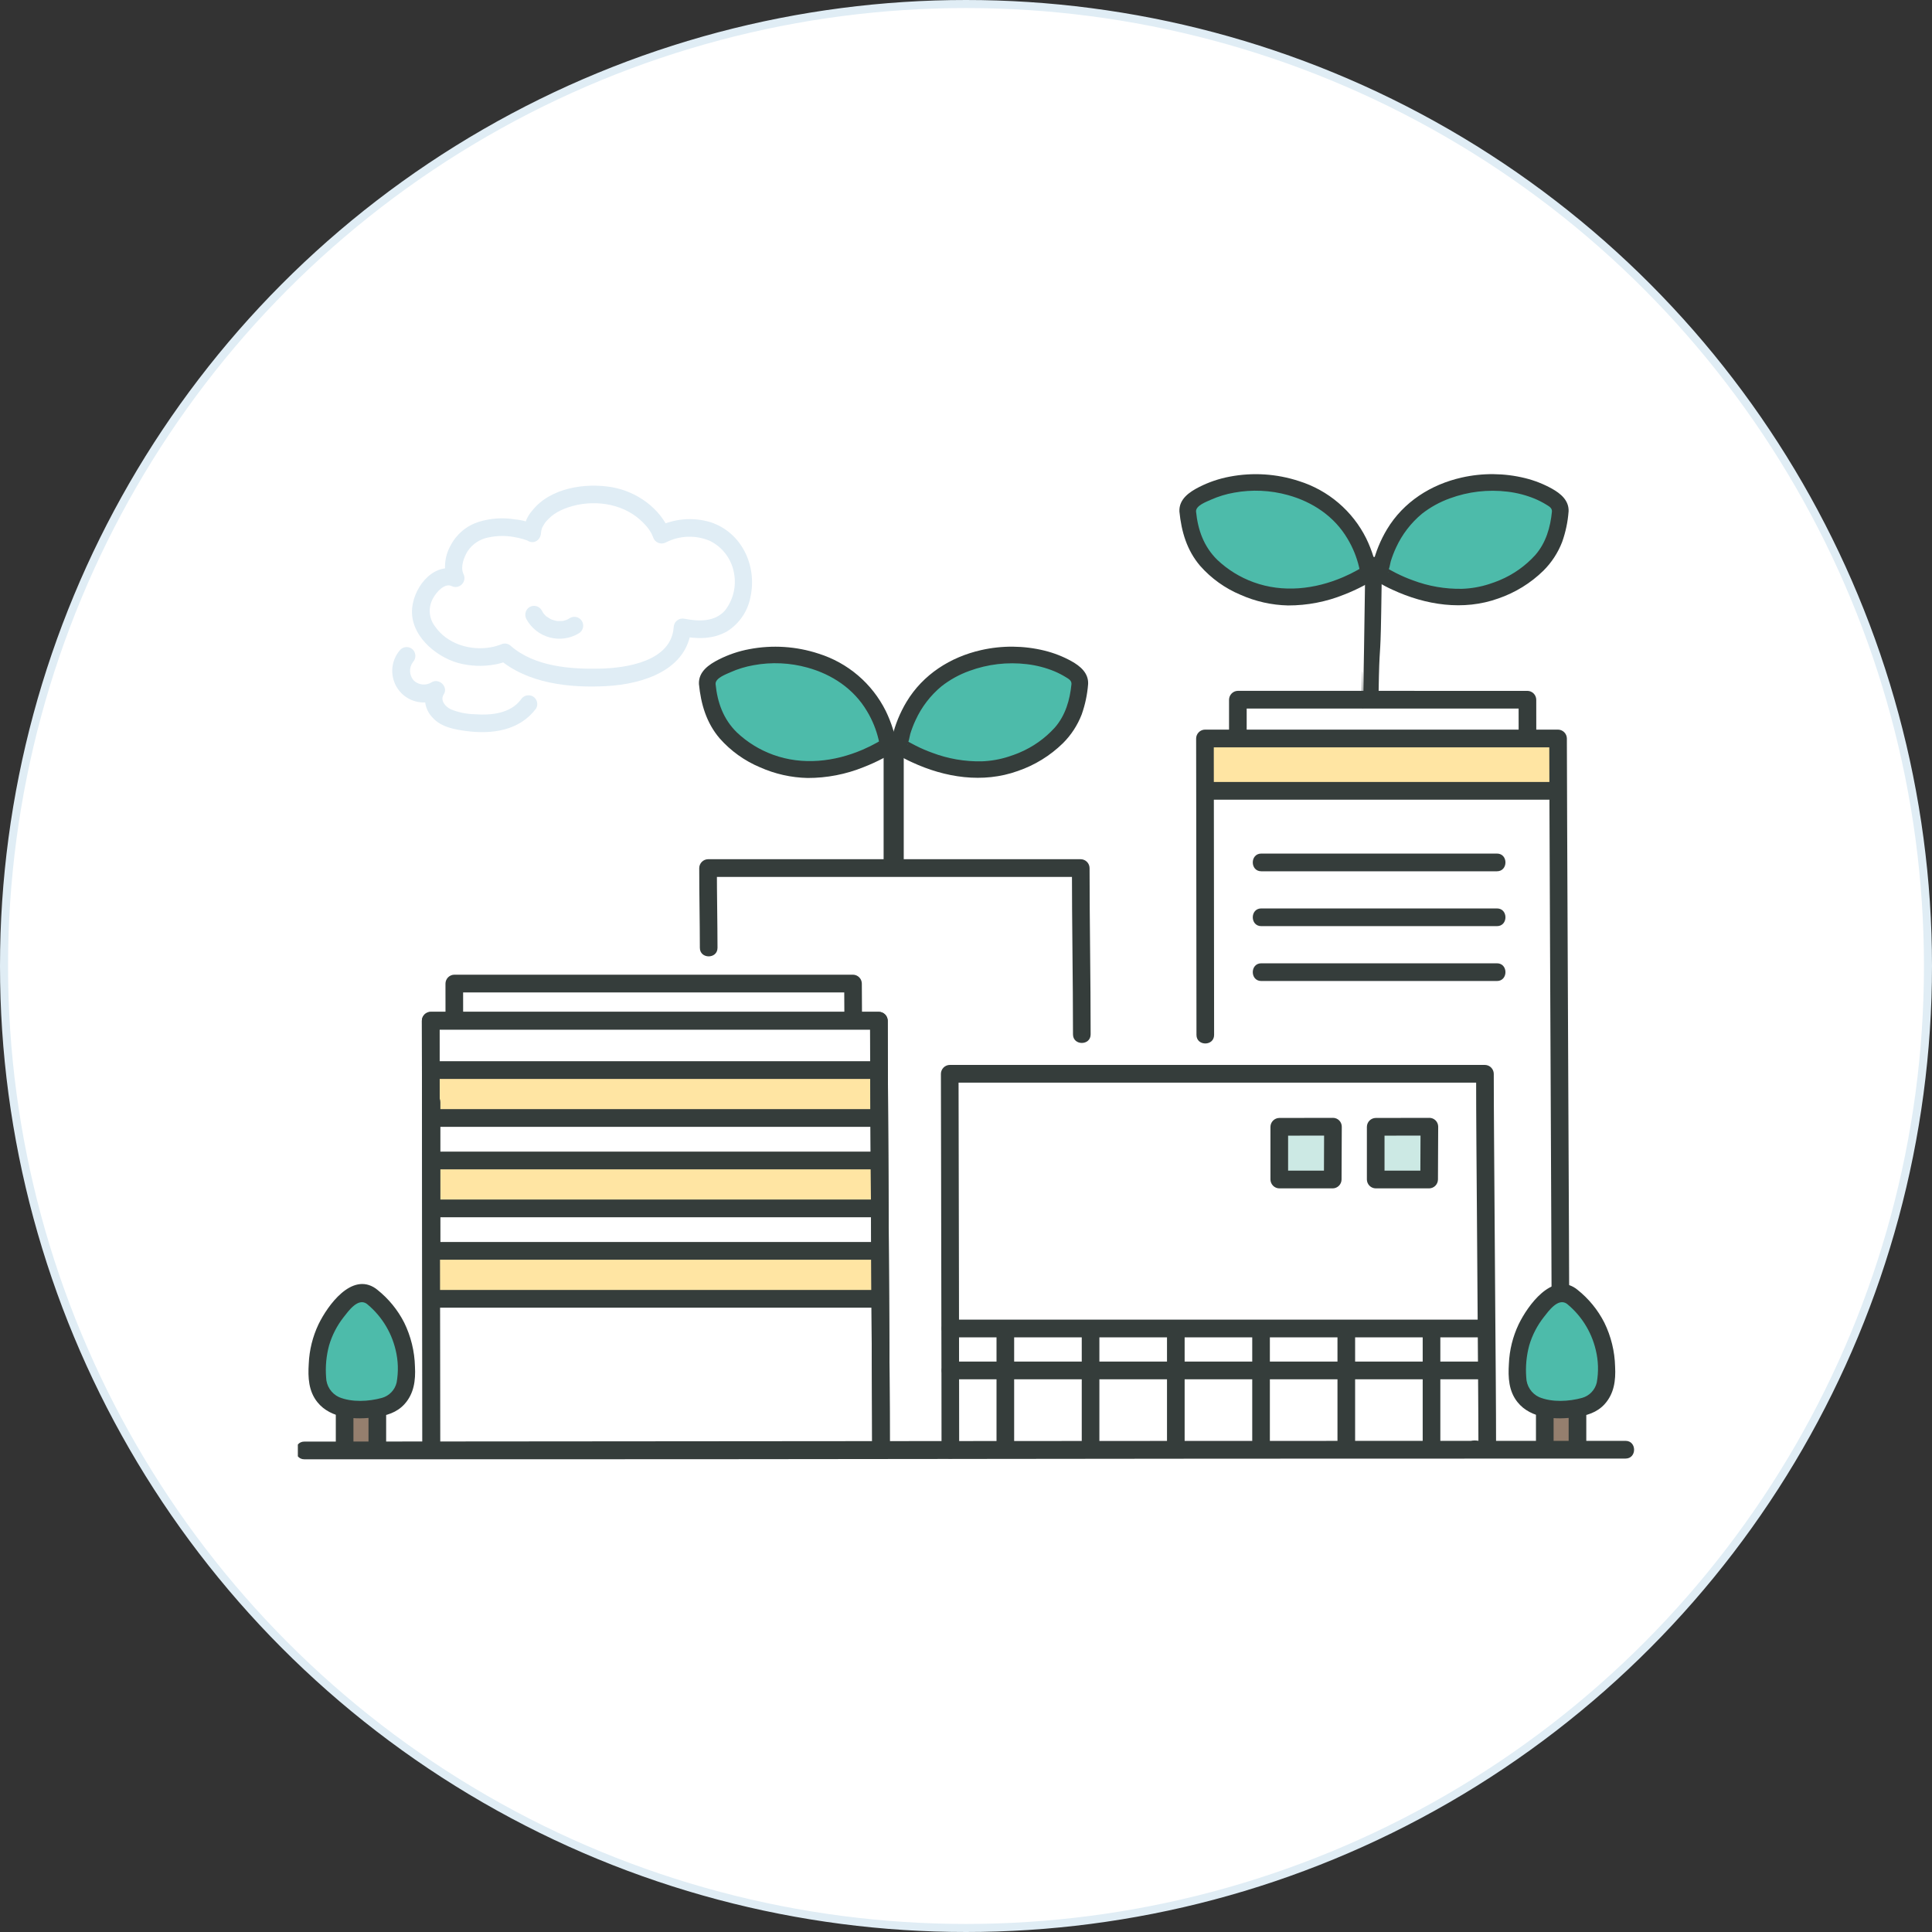 <svg width="240" height="240" viewBox="0 0 240 240" fill="none" xmlns="http://www.w3.org/2000/svg">
<rect x="0" y="0" width="240" height="240" fill="#333333" stroke="none"/>
<circle cx="120" cy="120" r="119.5" fill="white" stroke="#E0EDF5"/>
<g clip-path="url(#clip0_341_61492)">
<path d="M109.441 180.037C109.441 174.266 109.179 133.151 109.179 126.795H53.502C53.502 127.666 53.573 169.552 53.573 180.13" fill="white"/>
<path d="M105.989 126.796C105.989 125.316 105.965 123.094 105.965 122.18H56.434C56.434 122.982 56.438 126.161 56.438 126.796" fill="white"/>
<path d="M134.387 180.122C134.387 173.777 134.255 114.824 134.255 107.835H87.957C87.957 110.006 88.035 179.264 88.035 179.981" fill="white"/>
<path d="M184.753 180.028C184.753 173.669 184.465 140.393 184.465 133.389H117.979C117.979 134.35 118.056 168.475 118.056 180.131" fill="white"/>
<path d="M189.745 91.581C189.745 90.101 189.742 87.836 189.742 86.922C178.084 86.922 156.406 86.919 153.77 86.919V91.592" fill="white"/>
<path d="M193.832 180.144C193.832 176.546 193.547 98.68 193.547 91.736H149.684C149.684 92.242 149.705 156.638 149.726 180.19" fill="white"/>
<path d="M165.583 139.964C164.973 139.964 159.937 139.977 158.916 139.977V146.524H165.557C165.557 145.432 165.583 140.274 165.583 139.964Z" fill="#CCE9E4"/>
<path d="M177.562 139.964C176.951 139.964 171.915 139.977 170.895 139.977V146.524H177.533C177.533 145.432 177.562 140.274 177.562 139.964Z" fill="#CCE9E4"/>
<path d="M193.615 91.736C190.054 91.736 155.627 91.749 149.684 91.749V98.241H193.622C193.62 97.158 193.615 92.043 193.615 91.736Z" fill="#FFE5A3"/>
<path d="M109.182 132.928C105.925 132.928 59.038 132.939 53.598 132.939V138.882H109.188" fill="#FFE5A3"/>
<path d="M109.182 144.158C105.925 144.158 59.038 144.169 53.598 144.169V150.111H109.188" fill="#FFE5A3"/>
<path d="M109.182 155.387C105.925 155.387 59.038 155.398 53.598 155.398V161.34H109.188" fill="#FFE5A3"/>
<path d="M107.085 126.796C107.085 125.256 107.061 123.719 107.06 122.181C107.056 121.89 106.939 121.613 106.735 121.407C106.53 121.202 106.254 121.084 105.965 121.08H56.434C56.144 121.084 55.868 121.202 55.663 121.407C55.459 121.613 55.342 121.89 55.338 122.181C55.338 123.721 55.343 125.258 55.343 126.796C55.343 128.212 57.534 128.215 57.534 126.796C57.534 125.256 57.53 123.719 57.529 122.181L56.434 123.281H105.965L104.869 122.181C104.869 123.721 104.892 125.257 104.894 126.796C104.894 128.212 107.085 128.215 107.085 126.796Z" fill="#353D3B"/>
<path d="M110.536 180.037C110.536 173.802 110.482 167.567 110.448 161.332C110.401 152.639 110.354 143.947 110.307 135.256C110.294 132.436 110.276 129.616 110.275 126.795C110.271 126.505 110.154 126.227 109.95 126.021C109.745 125.816 109.469 125.699 109.179 125.695H53.502C53.213 125.699 52.936 125.816 52.732 126.022C52.527 126.227 52.41 126.505 52.406 126.795C52.406 131.98 52.414 137.165 52.43 142.35C52.445 151.382 52.457 160.414 52.469 169.447C52.472 173.008 52.475 176.569 52.477 180.13C52.477 181.547 54.668 181.549 54.668 180.13C54.668 172.632 54.66 165.135 54.645 157.637C54.633 149.258 54.62 140.88 54.606 132.501C54.604 130.599 54.601 128.697 54.598 126.795L53.502 127.896H109.182L108.086 126.795C108.086 133.169 108.141 139.543 108.175 145.917C108.222 154.57 108.269 163.223 108.315 171.876C108.329 174.596 108.347 177.317 108.348 180.037C108.348 181.453 110.539 181.455 110.539 180.037H110.536Z" fill="#353D3B"/>
<path d="M190.843 91.581C190.843 90.028 190.842 88.475 190.839 86.922C190.835 86.632 190.718 86.354 190.514 86.148C190.309 85.943 190.033 85.826 189.744 85.822C179.137 85.822 168.531 85.821 157.924 85.819H153.771C153.482 85.823 153.206 85.94 153.001 86.146C152.797 86.351 152.68 86.629 152.676 86.919V91.592C152.676 93.008 154.867 93.011 154.867 91.592V86.919L153.771 88.019C162.838 88.019 171.904 88.019 180.971 88.019H189.744L188.648 86.919C188.648 88.471 188.649 90.025 188.651 91.578C188.651 92.994 190.843 92.996 190.843 91.578V91.581Z" fill="#353D3B"/>
<path d="M52.516 136.926V155.514C52.516 156.93 54.707 156.933 54.707 155.514V136.926C54.707 135.509 52.516 135.507 52.516 136.926Z" fill="#353D3B"/>
<path d="M183.198 181.137C184.608 181.137 184.61 178.936 183.198 178.936C181.786 178.936 181.786 181.137 183.198 181.137Z" fill="#353D3B"/>
<path d="M185.848 180.028C185.848 174.483 185.79 168.938 185.751 163.393C185.698 156.02 185.647 148.649 185.596 141.279C185.581 138.65 185.561 136.02 185.561 133.389C185.557 133.099 185.44 132.821 185.235 132.616C185.031 132.41 184.754 132.293 184.465 132.289H117.979C117.689 132.293 117.413 132.411 117.208 132.616C117.004 132.822 116.887 133.099 116.883 133.389C116.883 137.736 116.9 142.08 116.909 146.425C116.925 154.209 116.939 161.993 116.951 169.778C116.956 173.229 116.959 176.681 116.961 180.131C116.961 181.548 119.152 181.55 119.152 180.131C119.152 173.239 119.143 166.346 119.126 159.453C119.113 152.382 119.099 145.311 119.084 138.24C119.08 136.624 119.074 135.007 119.074 133.389L117.979 134.49H184.465L183.369 133.389C183.369 139.089 183.427 144.787 183.467 150.486C183.519 157.814 183.571 165.142 183.621 172.471C183.637 174.99 183.657 177.509 183.657 180.028C183.657 181.444 185.848 181.447 185.848 180.028Z" fill="#353D3B"/>
<path d="M135.483 128.495C135.483 121.608 135.352 114.722 135.35 107.835C135.346 107.545 135.229 107.267 135.025 107.062C134.82 106.856 134.544 106.739 134.255 106.735H87.957C87.668 106.739 87.391 106.856 87.187 107.061C86.982 107.267 86.865 107.545 86.861 107.835C86.861 111.136 86.935 114.438 86.939 117.739C86.939 119.155 89.131 119.158 89.131 117.739C89.126 114.438 89.054 111.136 89.053 107.835L87.957 108.936H134.255L133.159 107.835C133.159 114.722 133.29 121.608 133.291 128.495C133.291 129.911 135.483 129.914 135.483 128.495Z" fill="#353D3B"/>
<path d="M109.753 181.137C111.163 181.137 111.165 178.936 109.753 178.936C108.34 178.936 108.34 181.137 109.753 181.137Z" fill="#353D3B"/>
<path d="M53.599 139.981H109.188C110.599 139.981 110.601 137.78 109.188 137.78H53.599C52.19 137.78 52.187 139.981 53.599 139.981Z" fill="#353D3B"/>
<path d="M53.599 134.028H109.188C110.599 134.028 110.601 131.827 109.188 131.827H53.599C52.19 131.827 52.187 134.028 53.599 134.028Z" fill="#353D3B"/>
<path d="M53.599 151.213H109.188C110.599 151.213 110.601 149.012 109.188 149.012H53.599C52.19 149.012 52.187 151.213 53.599 151.213Z" fill="#353D3B"/>
<path d="M53.599 145.258H109.188C110.599 145.258 110.601 143.057 109.188 143.057H53.599C52.19 143.057 52.187 145.258 53.599 145.258Z" fill="#353D3B"/>
<path d="M53.599 162.442H109.188C110.599 162.442 110.601 160.241 109.188 160.241H53.599C52.19 160.241 52.187 162.442 53.599 162.442Z" fill="#353D3B"/>
<path d="M53.599 156.487H109.188C110.599 156.487 110.601 154.287 109.188 154.287H53.599C52.19 154.287 52.187 156.487 53.599 156.487Z" fill="#353D3B"/>
<path d="M134.379 165.033V180.08C134.379 181.496 136.57 181.498 136.57 180.08V165.033C136.57 163.617 134.379 163.614 134.379 165.033Z" fill="#353D3B"/>
<path d="M123.791 165.033V180.08C123.791 181.496 125.982 181.498 125.982 180.08V165.033C125.982 163.617 123.791 163.614 123.791 165.033Z" fill="#353D3B"/>
<path d="M144.969 165.033V180.08C144.969 181.496 147.16 181.498 147.16 180.08V165.033C147.16 163.617 144.969 163.614 144.969 165.033Z" fill="#353D3B"/>
<path d="M155.557 165.033V180.08C155.557 181.496 157.748 181.498 157.748 180.08V165.033C157.748 163.617 155.557 163.614 155.557 165.033Z" fill="#353D3B"/>
<path d="M166.146 165.033V180.08C166.146 181.496 168.338 181.498 168.338 180.08V165.033C168.338 163.617 166.146 163.614 166.146 165.033Z" fill="#353D3B"/>
<path d="M176.732 165.033V180.08C176.732 181.496 178.924 181.498 178.924 180.08V165.033C178.924 163.617 176.732 163.614 176.732 165.033Z" fill="#353D3B"/>
<path d="M194.928 160.499C194.928 157.976 194.91 155.454 194.9 152.931C194.878 147.819 194.855 142.708 194.831 137.597C194.804 131.474 194.776 125.351 194.749 119.229C194.725 113.671 194.701 108.114 194.678 102.557C194.664 99.15 194.653 95.742 194.643 92.335V91.736C194.639 91.445 194.522 91.168 194.317 90.963C194.113 90.757 193.836 90.64 193.547 90.635H149.684C149.394 90.64 149.118 90.757 148.913 90.963C148.709 91.168 148.592 91.445 148.588 91.736C148.588 93.76 148.591 95.785 148.596 97.809C148.604 103.408 148.611 109.008 148.616 114.607C148.621 119.258 148.626 123.91 148.63 128.561C148.63 129.977 150.821 129.979 150.821 128.561C150.815 121.059 150.807 113.556 150.798 106.054C150.794 101.98 150.788 97.906 150.782 93.832C150.782 93.135 150.782 92.436 150.782 91.736L149.686 92.836H193.55L192.454 91.736C192.454 94.785 192.471 97.833 192.482 100.882C192.503 106.263 192.526 111.645 192.55 117.027C192.577 123.166 192.605 129.305 192.633 135.442C192.657 140.761 192.681 146.079 192.704 151.395C192.717 154.31 192.729 157.225 192.739 160.139V160.499C192.739 161.915 194.93 161.917 194.93 160.499H194.928Z" fill="#353D3B"/>
<path d="M185.955 106.033H156.683C155.274 106.033 155.271 108.234 156.683 108.234H185.955C187.365 108.234 187.367 106.033 185.955 106.033Z" fill="#353D3B"/>
<path d="M193.465 97.141H149.683C148.273 97.141 148.271 99.342 149.683 99.342H193.465C194.875 99.342 194.878 97.141 193.465 97.141Z" fill="#353D3B"/>
<path d="M185.955 112.848H156.683C155.274 112.848 155.271 115.049 156.683 115.049H185.955C187.365 115.049 187.367 112.848 185.955 112.848Z" fill="#353D3B"/>
<path d="M185.955 119.664H156.683C155.274 119.664 155.271 121.865 156.683 121.865H185.955C187.365 121.865 187.367 119.664 185.955 119.664Z" fill="#353D3B"/>
<path d="M184.677 169.138H118.041C116.631 169.138 116.629 171.339 118.041 171.339H184.677C186.087 171.339 186.089 169.138 184.677 169.138Z" fill="#353D3B"/>
<path d="M184.677 163.932H118.041C116.631 163.932 116.629 166.133 118.041 166.133H184.677C186.087 166.133 186.089 163.932 184.677 163.932Z" fill="#353D3B"/>
<path d="M165.583 138.864C163.361 138.864 161.139 138.876 158.916 138.876C158.627 138.88 158.35 138.998 158.146 139.203C157.941 139.409 157.824 139.686 157.82 139.977V146.524C157.825 146.815 157.941 147.092 158.146 147.298C158.351 147.503 158.627 147.62 158.916 147.625H165.557C165.846 147.621 166.123 147.503 166.327 147.298C166.532 147.092 166.649 146.815 166.653 146.524C166.653 144.337 166.68 142.15 166.681 139.962C166.681 139.671 166.565 139.391 166.36 139.184C166.154 138.978 165.876 138.862 165.585 138.862C165.294 138.862 165.016 138.978 164.81 139.184C164.605 139.391 164.489 139.671 164.489 139.962C164.489 142.15 164.462 144.337 164.461 146.524L165.557 145.424H158.916L160.012 146.524V139.977L158.916 141.077C161.139 141.077 163.361 141.065 165.583 141.064C165.874 141.064 166.153 140.949 166.358 140.742C166.564 140.536 166.679 140.256 166.679 139.964C166.679 139.672 166.564 139.392 166.358 139.186C166.153 138.98 165.874 138.864 165.583 138.864Z" fill="#353D3B"/>
<path d="M177.562 138.864C175.339 138.864 173.117 138.876 170.895 138.876C170.605 138.88 170.329 138.998 170.124 139.203C169.92 139.409 169.803 139.686 169.799 139.977V146.524C169.803 146.815 169.92 147.092 170.124 147.298C170.329 147.503 170.605 147.621 170.895 147.625H177.533C177.823 147.621 178.099 147.503 178.304 147.298C178.508 147.092 178.625 146.815 178.629 146.524C178.629 144.337 178.656 142.15 178.658 139.962C178.658 139.671 178.542 139.391 178.337 139.184C178.131 138.978 177.853 138.862 177.562 138.862C177.271 138.862 176.993 138.978 176.787 139.184C176.582 139.391 176.466 139.671 176.466 139.962C176.466 142.15 176.438 144.337 176.438 146.524L177.533 145.424H170.895L171.99 146.524V139.977L170.895 141.077C173.117 141.077 175.339 141.065 177.562 141.064C177.853 141.064 178.131 140.949 178.337 140.742C178.542 140.536 178.658 140.256 178.658 139.964C178.658 139.672 178.542 139.392 178.337 139.186C178.131 138.98 177.853 138.864 177.562 138.864Z" fill="#353D3B"/>
<path d="M110.536 180.037C110.536 173.802 110.482 167.567 110.448 161.332C110.401 152.639 110.354 143.947 110.307 135.256C110.294 132.436 110.276 129.616 110.275 126.795C110.271 126.505 110.154 126.227 109.95 126.021C109.745 125.816 109.469 125.699 109.179 125.695H53.502C53.213 125.699 52.936 125.816 52.732 126.022C52.527 126.227 52.41 126.505 52.406 126.795C52.406 131.98 52.414 137.165 52.43 142.35C52.445 151.382 52.457 160.414 52.469 169.447C52.472 173.008 52.475 176.569 52.477 180.13C52.477 181.547 54.668 181.549 54.668 180.13C54.668 172.632 54.66 165.135 54.645 157.637C54.633 149.258 54.62 140.88 54.606 132.501C54.604 130.599 54.601 128.697 54.598 126.795L53.502 127.896H109.182L108.086 126.795C108.086 133.169 108.141 139.543 108.175 145.917C108.222 154.57 108.269 163.223 108.315 171.876C108.329 174.596 108.347 177.317 108.348 180.037C108.348 181.453 110.539 181.455 110.539 180.037H110.536Z" fill="#353D3B"/>
<path d="M195.19 160.999C194.857 160.74 194.447 160.6 194.026 160.6C193.605 160.6 193.195 160.74 192.862 160.999C191.25 162.266 190.003 163.941 189.249 165.852C189.013 166.428 188.835 167.027 188.718 167.638C188.622 168.223 188.562 168.813 188.536 169.405C188.396 170.443 188.481 171.499 188.785 172.502C189.119 173.352 189.749 174.051 190.559 174.468C191.668 174.885 192.842 175.099 194.027 175.1C195.209 175.08 196.38 174.866 197.494 174.468C198.304 174.051 198.935 173.352 199.269 172.502C199.572 171.499 199.657 170.443 199.517 169.405C199.492 168.813 199.431 168.223 199.336 167.638C199.218 167.027 199.04 166.428 198.804 165.852C198.05 163.941 196.802 162.266 195.19 160.999Z" fill="#4DBBAA"/>
<path d="M191.996 179.9V175.29H196.057V179.9" fill="#957F6E"/>
<path d="M195.742 160.051C192.772 158.009 189.79 162.171 188.657 164.499C187.925 166.036 187.511 167.706 187.44 169.408C187.333 171.111 187.407 172.803 188.518 174.187C190.187 176.267 193.304 176.388 195.739 176.041C197.099 175.849 198.375 175.485 199.334 174.426C200.514 173.122 200.726 171.469 200.634 169.77C200.588 167.872 200.131 166.007 199.297 164.303C198.491 162.718 197.354 161.327 195.964 160.223C195.754 160.025 195.477 159.915 195.189 159.915C194.901 159.915 194.624 160.025 194.414 160.223C194.211 160.431 194.096 160.71 194.096 161.001C194.096 161.293 194.211 161.572 194.414 161.779C196.331 163.252 197.68 165.346 198.233 167.705C198.556 169.031 198.597 170.411 198.355 171.755C198.247 172.205 198.021 172.617 197.702 172.951C197.382 173.284 196.98 173.526 196.537 173.651C194.893 174.105 192.798 174.224 191.194 173.555C190.725 173.337 190.328 172.992 190.045 172.558C189.763 172.124 189.608 171.62 189.597 171.102C189.493 169.77 189.617 168.43 189.963 167.14C190.338 165.861 190.954 164.666 191.776 163.619C192.391 162.835 193.546 161.205 194.636 161.954C195.803 162.753 196.901 160.847 195.742 160.051Z" fill="#353D3B"/>
<path d="M194.863 175.29V179.9C194.863 180.192 194.979 180.472 195.184 180.678C195.39 180.884 195.668 181 195.959 181C196.25 181 196.528 180.884 196.734 180.678C196.939 180.472 197.055 180.192 197.055 179.9V175.29C197.055 174.998 196.939 174.718 196.734 174.512C196.528 174.306 196.25 174.19 195.959 174.19C195.668 174.19 195.39 174.306 195.184 174.512C194.979 174.718 194.863 174.998 194.863 175.29Z" fill="#353D3B"/>
<path d="M190.803 175.29V179.9C190.803 180.192 190.918 180.472 191.124 180.678C191.329 180.884 191.608 181 191.898 181C192.189 181 192.468 180.884 192.673 180.678C192.879 180.472 192.994 180.192 192.994 179.9V175.29C192.994 174.998 192.879 174.718 192.673 174.512C192.468 174.306 192.189 174.19 191.898 174.19C191.608 174.19 191.329 174.306 191.124 174.512C190.918 174.718 190.803 174.998 190.803 175.29Z" fill="#353D3B"/>
<path d="M46.106 160.999C45.773 160.74 45.363 160.6 44.942 160.6C44.521 160.6 44.111 160.74 43.778 160.999C42.166 162.266 40.919 163.941 40.165 165.852C39.929 166.428 39.751 167.027 39.634 167.638C39.538 168.223 39.478 168.813 39.452 169.405C39.312 170.443 39.397 171.499 39.701 172.502C40.035 173.352 40.666 174.051 41.475 174.468C42.584 174.885 43.758 175.099 44.943 175.1C46.125 175.08 47.296 174.866 48.41 174.468C49.22 174.051 49.851 173.352 50.185 172.502C50.488 171.499 50.573 170.443 50.433 169.405C50.408 168.813 50.347 168.223 50.252 167.638C50.134 167.027 49.956 166.428 49.72 165.852C48.966 163.941 47.718 162.266 46.106 160.999Z" fill="#4DBBAA"/>
<path d="M42.91 179.9V175.29H46.971V179.9" fill="#957F6E"/>
<path d="M46.656 160.051C43.687 158.009 40.704 162.171 39.571 164.499C38.84 166.036 38.425 167.706 38.354 169.408C38.247 171.111 38.321 172.803 39.432 174.187C41.101 176.267 44.218 176.388 46.653 176.041C48.014 175.849 49.289 175.485 50.248 174.426C51.428 173.122 51.64 171.469 51.548 169.77C51.502 167.872 51.045 166.007 50.212 164.303C49.405 162.718 48.268 161.327 46.878 160.223C46.669 160.025 46.391 159.915 46.103 159.915C45.815 159.915 45.538 160.025 45.328 160.223C45.125 160.431 45.011 160.71 45.011 161.001C45.011 161.293 45.125 161.572 45.328 161.779C47.245 163.252 48.594 165.346 49.147 167.705C49.47 169.031 49.511 170.411 49.269 171.755C49.161 172.205 48.936 172.617 48.616 172.951C48.296 173.284 47.894 173.526 47.451 173.651C45.807 174.105 43.712 174.224 42.108 173.555C41.64 173.337 41.242 172.992 40.959 172.558C40.677 172.124 40.522 171.62 40.511 171.102C40.407 169.77 40.531 168.43 40.877 167.14C41.252 165.861 41.868 164.666 42.691 163.619C43.305 162.835 44.46 161.205 45.55 161.954C46.717 162.753 47.815 160.847 46.656 160.051Z" fill="#353D3B"/>
<path d="M45.777 175.29V179.9C45.777 180.192 45.893 180.472 46.098 180.678C46.304 180.884 46.583 181 46.873 181C47.164 181 47.442 180.884 47.648 180.678C47.853 180.472 47.969 180.192 47.969 179.9V175.29C47.969 174.998 47.853 174.718 47.648 174.512C47.442 174.306 47.164 174.19 46.873 174.19C46.583 174.19 46.304 174.306 46.098 174.512C45.893 174.718 45.777 174.998 45.777 175.29Z" fill="#353D3B"/>
<path d="M41.715 175.29V179.9C41.715 180.192 41.83 180.472 42.036 180.678C42.241 180.884 42.52 181 42.811 181C43.101 181 43.38 180.884 43.585 180.678C43.791 180.472 43.906 180.192 43.906 179.9V175.29C43.906 174.998 43.791 174.718 43.585 174.512C43.38 174.306 43.101 174.19 42.811 174.19C42.52 174.19 42.241 174.306 42.036 174.512C41.83 174.718 41.715 174.998 41.715 175.29Z" fill="#353D3B"/>
<path d="M49.741 80.698C49.104 81.401 48.743 82.313 48.725 83.264C48.708 84.215 49.034 85.14 49.644 85.867C50.254 86.594 51.106 87.074 52.041 87.218C52.977 87.362 53.933 87.16 54.732 86.65L53.232 85.146C52.868 85.779 52.721 86.514 52.815 87.239C52.908 87.964 53.236 88.638 53.749 89.157C54.807 90.327 56.465 90.621 57.948 90.815C61.151 91.232 64.54 90.763 66.595 88.016C66.74 87.764 66.78 87.464 66.706 87.183C66.632 86.901 66.451 86.659 66.202 86.511C65.95 86.37 65.653 86.333 65.374 86.406C65.094 86.48 64.854 86.659 64.703 86.905C63.397 88.652 60.962 88.881 58.968 88.724C57.942 88.705 56.929 88.494 55.981 88.103C55.317 87.773 54.641 87.003 55.124 86.257C55.727 85.321 54.541 84.194 53.626 84.751C53.286 84.967 52.885 85.065 52.484 85.029C52.084 84.993 51.706 84.824 51.411 84.55C51.128 84.242 50.962 83.843 50.939 83.424C50.917 83.005 51.041 82.592 51.29 82.255C51.488 82.044 51.598 81.766 51.598 81.477C51.598 81.188 51.488 80.909 51.29 80.699C51.083 80.494 50.805 80.38 50.515 80.38C50.225 80.38 49.947 80.494 49.74 80.699L49.741 80.698Z" fill="#E0EDF5"/>
<path d="M61.242 81.473C58.743 81.93 54.847 81.484 52.723 77.783C51.104 74.962 54.11 70.66 56.613 71.835C55.855 70.302 56.806 67.779 58.157 66.736C60.98 64.556 65.415 65.801 66.135 66.237C65.943 65.108 67.681 61.443 74.093 61.443C78.729 61.443 81.494 64.689 82.037 66.077L82.173 66.424C83.217 65.888 84.371 65.602 85.543 65.587C86.716 65.573 87.876 65.83 88.933 66.34C89.932 66.89 90.772 67.69 91.37 68.664C91.969 69.637 92.305 70.75 92.347 71.893C92.424 74.45 91.347 76.924 89.21 77.742C87.63 78.347 86.566 78.292 84.78 77.93C84.71 78.815 84.433 79.672 83.971 80.429C83.51 81.187 82.876 81.824 82.123 82.29C80.441 83.239 78.582 83.828 76.662 84.019C74.422 84.235 72.164 84.204 69.93 83.927C67.584 83.692 64.477 82.612 62.709 81.043C62.239 81.243 61.746 81.387 61.242 81.473Z" fill="white"/>
<path d="M60.951 80.414C58.44 80.854 55.538 80.022 54.007 77.769C53.636 77.271 53.42 76.674 53.387 76.053C53.353 75.433 53.504 74.816 53.819 74.281C54.249 73.49 55.243 72.435 56.062 72.786C56.272 72.9 56.512 72.943 56.748 72.909C56.984 72.874 57.202 72.764 57.37 72.595C57.539 72.426 57.649 72.207 57.683 71.97C57.717 71.733 57.675 71.491 57.562 71.281C57.169 70.41 57.635 69.218 58.09 68.469C58.393 68.017 58.784 67.631 59.24 67.336C59.696 67.04 60.207 66.841 60.742 66.751C61.738 66.543 62.765 66.524 63.768 66.696C64.188 66.762 64.603 66.856 65.011 66.977C65.171 67.024 65.328 67.079 65.485 67.135C65.619 67.183 65.35 67.056 65.585 67.19C66.492 67.707 67.326 66.86 67.194 65.948C67.262 66.416 67.24 65.797 67.217 65.983C67.194 66.168 67.281 65.772 67.303 65.683C67.332 65.569 67.375 65.497 67.303 65.662C67.343 65.573 67.385 65.486 67.43 65.4C67.525 65.224 67.63 65.054 67.747 64.892C67.86 64.733 67.692 64.947 67.826 64.795C67.908 64.699 67.993 64.605 68.081 64.514C68.206 64.386 68.473 64.142 68.527 64.099C68.976 63.75 69.47 63.463 69.995 63.247C72.92 62.033 76.613 62.283 79.144 64.257C79.628 64.644 80.071 65.08 80.465 65.56C80.616 65.757 80.754 65.964 80.876 66.18C80.934 66.282 80.986 66.386 81.037 66.491C80.892 66.194 81.101 66.664 81.121 66.715C81.169 66.876 81.252 67.023 81.364 67.147C81.476 67.271 81.615 67.368 81.769 67.432C81.923 67.495 82.09 67.523 82.256 67.513C82.423 67.503 82.585 67.456 82.731 67.375C83.575 66.945 84.502 66.707 85.447 66.676C86.393 66.645 87.334 66.823 88.203 67.197C88.976 67.581 89.648 68.142 90.165 68.835C90.682 69.528 91.03 70.333 91.181 71.185C91.336 71.996 91.316 72.831 91.122 73.634C90.929 74.436 90.566 75.188 90.058 75.838C88.793 77.272 86.785 77.208 85.073 76.87C84.91 76.829 84.74 76.825 84.576 76.859C84.412 76.892 84.258 76.963 84.125 77.065C83.991 77.167 83.883 77.297 83.807 77.448C83.731 77.597 83.689 77.763 83.685 77.931C83.382 82.148 77.844 82.982 74.567 83.059C70.869 83.147 66.428 82.808 63.485 80.266C63.349 80.128 63.178 80.029 62.99 79.979C62.803 79.93 62.606 79.931 62.419 79.983C61.947 80.176 61.456 80.32 60.954 80.413C59.572 80.689 60.157 82.808 61.537 82.535C62.038 82.442 62.529 82.298 63.002 82.105L61.935 81.823C65.528 84.926 70.788 85.48 75.34 85.23C79.835 84.983 85.493 83.265 85.877 77.931L84.49 78.992C86.481 79.385 88.516 79.47 90.341 78.417C91.094 77.94 91.74 77.311 92.238 76.57C92.737 75.829 93.076 74.992 93.236 74.113C94.053 70.25 92.136 66.144 88.279 64.874C86.067 64.198 83.681 64.414 81.625 65.475L83.234 66.135C82.065 63.15 79.093 61.046 75.986 60.516C72.68 59.953 68.369 60.606 66.144 63.396C65.76 63.816 65.466 64.312 65.283 64.852C65.1 65.392 65.031 65.964 65.081 66.532L66.691 65.29C65.838 64.867 64.914 64.606 63.966 64.52C62.456 64.267 60.908 64.376 59.448 64.835C57.948 65.312 56.698 66.367 55.973 67.769C55.578 68.467 55.345 69.245 55.292 70.047C55.239 70.848 55.368 71.65 55.669 72.394L57.168 70.889C54.126 69.575 51.497 72.656 51.204 75.498C50.861 78.785 53.978 81.513 56.87 82.346C58.391 82.762 59.986 82.827 61.536 82.534C61.815 82.455 62.052 82.269 62.195 82.015C62.339 81.762 62.377 81.462 62.303 81.18C62.219 80.902 62.032 80.667 61.78 80.524C61.529 80.381 61.231 80.342 60.951 80.414Z" fill="#E0EDF5"/>
<path d="M65.393 76.913C65.697 77.467 66.109 77.954 66.604 78.344C67.099 78.734 67.668 79.02 68.276 79.184C68.884 79.349 69.519 79.388 70.142 79.301C70.766 79.213 71.365 78.999 71.904 78.674C72.029 78.601 72.138 78.504 72.225 78.389C72.311 78.274 72.375 78.142 72.412 78.002C72.448 77.863 72.457 77.717 72.437 77.574C72.418 77.431 72.37 77.293 72.298 77.168C72.225 77.043 72.129 76.934 72.014 76.847C71.899 76.759 71.769 76.695 71.629 76.659C71.49 76.622 71.345 76.613 71.203 76.633C71.06 76.653 70.923 76.7 70.798 76.773C70.703 76.838 70.603 76.897 70.501 76.951C70.452 76.969 70.405 76.992 70.361 77.02C70.51 76.893 70.531 76.952 70.391 77.003C70.283 77.041 70.173 77.074 70.062 77.1C70.012 77.113 69.961 77.124 69.91 77.134C69.797 77.156 69.677 77.123 69.955 77.134C69.736 77.126 69.516 77.164 69.297 77.15C69.243 77.146 69.193 77.141 69.141 77.136C68.911 77.117 69.407 77.191 69.182 77.14C69.069 77.115 68.956 77.094 68.844 77.064C68.731 77.034 68.622 76.998 68.515 76.958C68.476 76.943 68.296 76.876 68.471 76.943C68.645 77.009 68.471 76.939 68.43 76.919C68.224 76.819 68.046 76.656 67.842 76.559C67.915 76.593 68.024 76.712 67.894 76.593C67.855 76.559 67.816 76.524 67.778 76.489C67.687 76.402 67.606 76.309 67.522 76.214C67.396 76.073 67.629 76.375 67.559 76.264C67.531 76.22 67.499 76.178 67.471 76.134C67.403 76.028 67.341 75.918 67.286 75.804C67.138 75.553 66.898 75.371 66.617 75.297C66.337 75.224 66.038 75.264 65.787 75.409C65.542 75.561 65.364 75.803 65.291 76.083C65.218 76.364 65.254 76.661 65.394 76.915L65.393 76.913Z" fill="#E0EDF5"/>
<path d="M37.814 181.282C127.766 181.282 111.982 181.188 201.934 181.188C203.344 181.188 203.346 178.988 201.934 178.988C112.32 178.988 128.442 179.021 38.827 179.078H37.814C36.404 179.078 36.402 181.279 37.814 181.279V181.282Z" fill="#353D3B"/>
<path d="M169.602 70.179C169.087 106.244 169.365 74.778 169.19 85.959C169.169 87.288 171.235 87.288 171.256 85.959C171.356 79.574 171.476 82.508 171.578 76.123C171.61 74.141 171.64 72.16 171.668 70.179C171.687 68.851 169.621 68.85 169.602 70.179Z" fill="#353D3B"/>
<path d="M193.823 63.537C193.83 63.216 193.747 62.899 193.583 62.623C193.419 62.346 193.18 62.121 192.895 61.974C190.854 60.708 188.513 60.009 186.112 59.949C183.006 59.797 179.923 60.562 177.248 62.147C172.868 64.791 171.672 69.538 171.416 70.857C171.397 70.963 171.412 71.072 171.459 71.169C171.505 71.266 171.58 71.346 171.674 71.398C173.099 72.273 179.068 75.504 185.158 73.581C186.226 73.243 189.884 72.035 192.18 68.745C193.355 67.064 193.696 64.872 193.823 63.537Z" fill="#4DBBAA"/>
<path d="M147.543 63.537C147.536 63.216 147.62 62.899 147.784 62.623C147.948 62.346 148.186 62.122 148.472 61.974C150.512 60.708 152.854 60.009 155.255 59.949C158.362 59.797 161.444 60.562 164.119 62.147C168.499 64.791 169.697 69.538 169.95 70.857C169.969 70.963 169.954 71.072 169.907 71.169C169.861 71.266 169.786 71.346 169.692 71.398C168.267 72.273 162.298 75.504 156.208 73.581C155.141 73.243 151.482 72.035 149.186 68.748C148.012 67.064 147.671 64.872 147.543 63.537Z" fill="#4DBBAA"/>
<path d="M194.857 63.537C194.914 62.169 193.88 61.314 192.79 60.705C191.74 60.122 190.617 59.682 189.451 59.394C186.866 58.76 184.169 58.735 181.573 59.323C177.744 60.188 174.345 62.351 172.3 65.749C171.489 67.099 170.89 68.565 170.524 70.096C170.454 70.345 170.406 70.6 170.381 70.857C170.373 71.166 170.452 71.472 170.61 71.738C170.767 72.004 170.997 72.221 171.273 72.362C171.822 72.696 172.391 72.996 172.978 73.258C177.084 75.165 181.782 75.907 186.125 74.344C188.225 73.624 190.138 72.446 191.725 70.895C192.744 69.882 193.538 68.666 194.055 67.326C194.489 66.104 194.758 64.83 194.855 63.538C194.853 63.264 194.744 63.003 194.551 62.81C194.357 62.617 194.096 62.507 193.822 62.505C193.55 62.511 193.29 62.622 193.098 62.814C192.905 63.007 192.795 63.266 192.789 63.538C192.595 65.507 192.045 67.435 190.713 68.956C189.494 70.301 187.994 71.362 186.32 72.064C186.123 72.15 186.229 72.104 186.273 72.085C186.196 72.118 186.118 72.149 186.04 72.179C185.912 72.23 185.784 72.279 185.655 72.326C185.433 72.408 185.209 72.484 184.983 72.556C183.896 72.907 182.766 73.105 181.625 73.144C179.54 73.183 177.467 72.826 175.516 72.091C174.802 71.835 174.105 71.534 173.429 71.191C173.185 71.069 172.943 70.941 172.705 70.807C172.6 70.749 172.496 70.689 172.394 70.629C172.361 70.604 172.325 70.583 172.288 70.566C171.875 70.476 172.615 71.039 172.417 71.089C172.563 70.648 172.678 70.198 172.762 69.741C172.942 69.151 173.164 68.574 173.426 68.016C174.171 66.394 175.27 64.96 176.642 63.819C177.687 63.003 178.856 62.359 180.104 61.91C182.388 61.069 184.839 60.783 187.255 61.075C188.424 61.212 189.568 61.507 190.656 61.953C191.165 62.168 191.657 62.421 192.126 62.712C192.46 62.915 192.807 63.116 192.788 63.539C192.734 64.865 194.801 64.862 194.857 63.537Z" fill="#353D3B"/>
<path d="M148.576 63.537C148.546 62.794 149.871 62.333 150.428 62.075C151.349 61.666 152.318 61.371 153.312 61.199C155.532 60.792 157.817 60.895 159.991 61.5C163.022 62.338 165.742 64.117 167.402 66.935C168.061 68.033 168.544 69.227 168.834 70.474C168.856 70.564 168.875 70.654 168.896 70.744C168.952 70.984 168.879 70.838 168.915 70.811C168.98 70.715 169.049 70.622 169.124 70.533C169.104 70.526 168.991 70.615 168.97 70.625C168.863 70.673 168.762 70.746 168.659 70.803C168.071 71.132 167.467 71.43 166.848 71.696C163.343 73.201 159.379 73.664 155.71 72.322C154.038 71.713 152.509 70.769 151.216 69.547C149.54 67.901 148.803 65.832 148.576 63.535C148.569 63.264 148.458 63.005 148.265 62.813C148.073 62.621 147.815 62.51 147.543 62.503C147.269 62.505 147.008 62.614 146.814 62.807C146.621 63.001 146.512 63.262 146.51 63.535C146.756 66.029 147.429 68.349 149.082 70.287C150.461 71.851 152.177 73.083 154.102 73.887C155.964 74.716 157.972 75.166 160.01 75.211C162.4 75.216 164.769 74.756 166.984 73.858C167.798 73.541 168.593 73.178 169.366 72.771C170.141 72.36 170.908 71.932 170.971 70.944C170.957 70.341 170.84 69.744 170.624 69.181C170.381 68.395 170.079 67.629 169.72 66.889C168.88 65.201 167.707 63.699 166.272 62.475C164.837 61.25 163.169 60.328 161.368 59.764C158.593 58.852 155.632 58.661 152.763 59.21C151.445 59.455 150.17 59.888 148.975 60.493C147.75 61.115 146.445 61.996 146.51 63.537C146.566 64.861 148.633 64.867 148.576 63.537Z" fill="#353D3B"/>
<path d="M134.138 84.969C134.145 84.648 134.061 84.331 133.897 84.055C133.733 83.778 133.495 83.553 133.209 83.406C131.169 82.14 128.828 81.441 126.427 81.381C123.32 81.229 120.237 81.993 117.562 83.579C113.183 86.223 111.986 90.97 111.731 92.289C111.712 92.395 111.727 92.504 111.773 92.601C111.819 92.698 111.895 92.778 111.989 92.83C113.414 93.705 119.382 96.936 125.472 95.013C126.54 94.675 130.199 93.467 132.494 90.177C133.669 88.496 134.011 86.303 134.138 84.969Z" fill="#4DBBAA"/>
<path d="M87.858 84.969C87.851 84.648 87.934 84.331 88.098 84.055C88.262 83.778 88.501 83.553 88.786 83.405C90.827 82.14 93.168 81.441 95.57 81.381C98.676 81.229 101.759 81.993 104.433 83.579C108.814 86.223 110.012 90.97 110.264 92.289C110.283 92.395 110.268 92.504 110.222 92.601C110.176 92.698 110.1 92.778 110.006 92.83C108.581 93.705 102.612 96.936 96.522 95.013C95.456 94.675 91.796 93.467 89.5 90.179C88.327 88.496 87.986 86.303 87.858 84.969Z" fill="#4DBBAA"/>
<path d="M135.171 84.969C135.229 83.601 134.195 82.746 133.105 82.136C132.054 81.554 130.931 81.114 129.765 80.826C127.181 80.191 124.483 80.167 121.887 80.755C118.059 81.62 114.659 83.783 112.615 87.181C111.804 88.531 111.205 89.997 110.838 91.528C110.768 91.777 110.721 92.032 110.696 92.289C110.687 92.598 110.767 92.904 110.924 93.17C111.082 93.436 111.312 93.653 111.587 93.794C112.136 94.128 112.706 94.427 113.293 94.69C117.398 96.597 122.096 97.339 126.439 95.775C128.54 95.056 130.453 93.878 132.039 92.327C133.058 91.314 133.852 90.097 134.37 88.758C134.803 87.536 135.072 86.262 135.17 84.969C135.168 84.696 135.058 84.435 134.865 84.242C134.672 84.049 134.41 83.939 134.137 83.937C133.864 83.943 133.605 84.054 133.412 84.246C133.22 84.438 133.109 84.698 133.103 84.969C132.909 86.939 132.36 88.867 131.028 90.388C129.809 91.733 128.309 92.794 126.634 93.496C126.438 93.582 126.543 93.536 126.587 93.517C126.51 93.549 126.432 93.581 126.355 93.611C126.227 93.662 126.098 93.711 125.969 93.758C125.747 93.84 125.523 93.916 125.297 93.988C124.211 94.339 123.081 94.537 121.939 94.576C119.855 94.615 117.781 94.257 115.83 93.522C115.116 93.266 114.419 92.966 113.743 92.623C113.499 92.501 113.258 92.373 113.019 92.239C112.915 92.181 112.811 92.121 112.708 92.061C112.675 92.036 112.64 92.015 112.603 91.998C112.19 91.908 112.929 92.471 112.732 92.521C112.877 92.08 112.992 91.629 113.076 91.173C113.257 90.583 113.479 90.006 113.741 89.447C114.485 87.826 115.584 86.392 116.957 85.251C118.002 84.435 119.17 83.791 120.419 83.342C122.702 82.501 125.154 82.215 127.57 82.507C128.738 82.644 129.882 82.939 130.971 83.385C131.48 83.6 131.971 83.853 132.441 84.144C132.774 84.347 133.121 84.548 133.103 84.971C133.049 86.297 135.115 86.294 135.171 84.969Z" fill="#353D3B"/>
<path d="M88.891 84.969C88.86 84.226 90.185 83.765 90.742 83.507C91.664 83.097 92.632 82.803 93.626 82.631C95.847 82.224 98.131 82.327 100.306 82.932C103.336 83.77 106.056 85.549 107.716 88.367C108.375 89.465 108.858 90.659 109.149 91.906C109.17 91.996 109.189 92.086 109.211 92.176C109.267 92.416 109.194 92.269 109.229 92.243C109.294 92.146 109.364 92.053 109.438 91.965C109.418 91.958 109.305 92.047 109.285 92.056C109.177 92.105 109.076 92.177 108.973 92.235C108.386 92.564 107.781 92.862 107.163 93.128C103.658 94.633 99.693 95.096 96.025 93.754C94.353 93.145 92.824 92.201 91.531 90.979C89.854 89.333 89.117 87.264 88.891 84.967C88.883 84.696 88.772 84.437 88.58 84.245C88.388 84.053 88.129 83.942 87.857 83.935C87.584 83.937 87.322 84.046 87.129 84.239C86.936 84.433 86.826 84.694 86.824 84.967C87.07 87.461 87.744 89.78 89.396 91.719C90.775 93.283 92.492 94.514 94.417 95.319C96.278 96.148 98.287 96.598 100.324 96.643C102.715 96.648 105.083 96.188 107.298 95.29C108.112 94.973 108.908 94.61 109.681 94.203C110.455 93.792 111.222 93.364 111.286 92.376C111.272 91.772 111.154 91.176 110.938 90.612C110.696 89.827 110.394 89.061 110.034 88.321C109.194 86.633 108.022 85.131 106.587 83.907C105.151 82.682 103.483 81.76 101.683 81.196C98.908 80.283 95.946 80.093 93.078 80.642C91.76 80.887 90.484 81.319 89.289 81.925C88.064 82.547 86.76 83.428 86.825 84.969C86.881 86.292 88.947 86.299 88.891 84.969Z" fill="#353D3B"/>
<path d="M111.016 92.254V107.178" stroke="#353D3B" stroke-width="2.5"/>
</g>
<defs>
<clipPath id="clip0_341_61492">
<rect width="166" height="123" fill="white" transform="translate(37 58.5)"/>
</clipPath>
</defs>
</svg>
